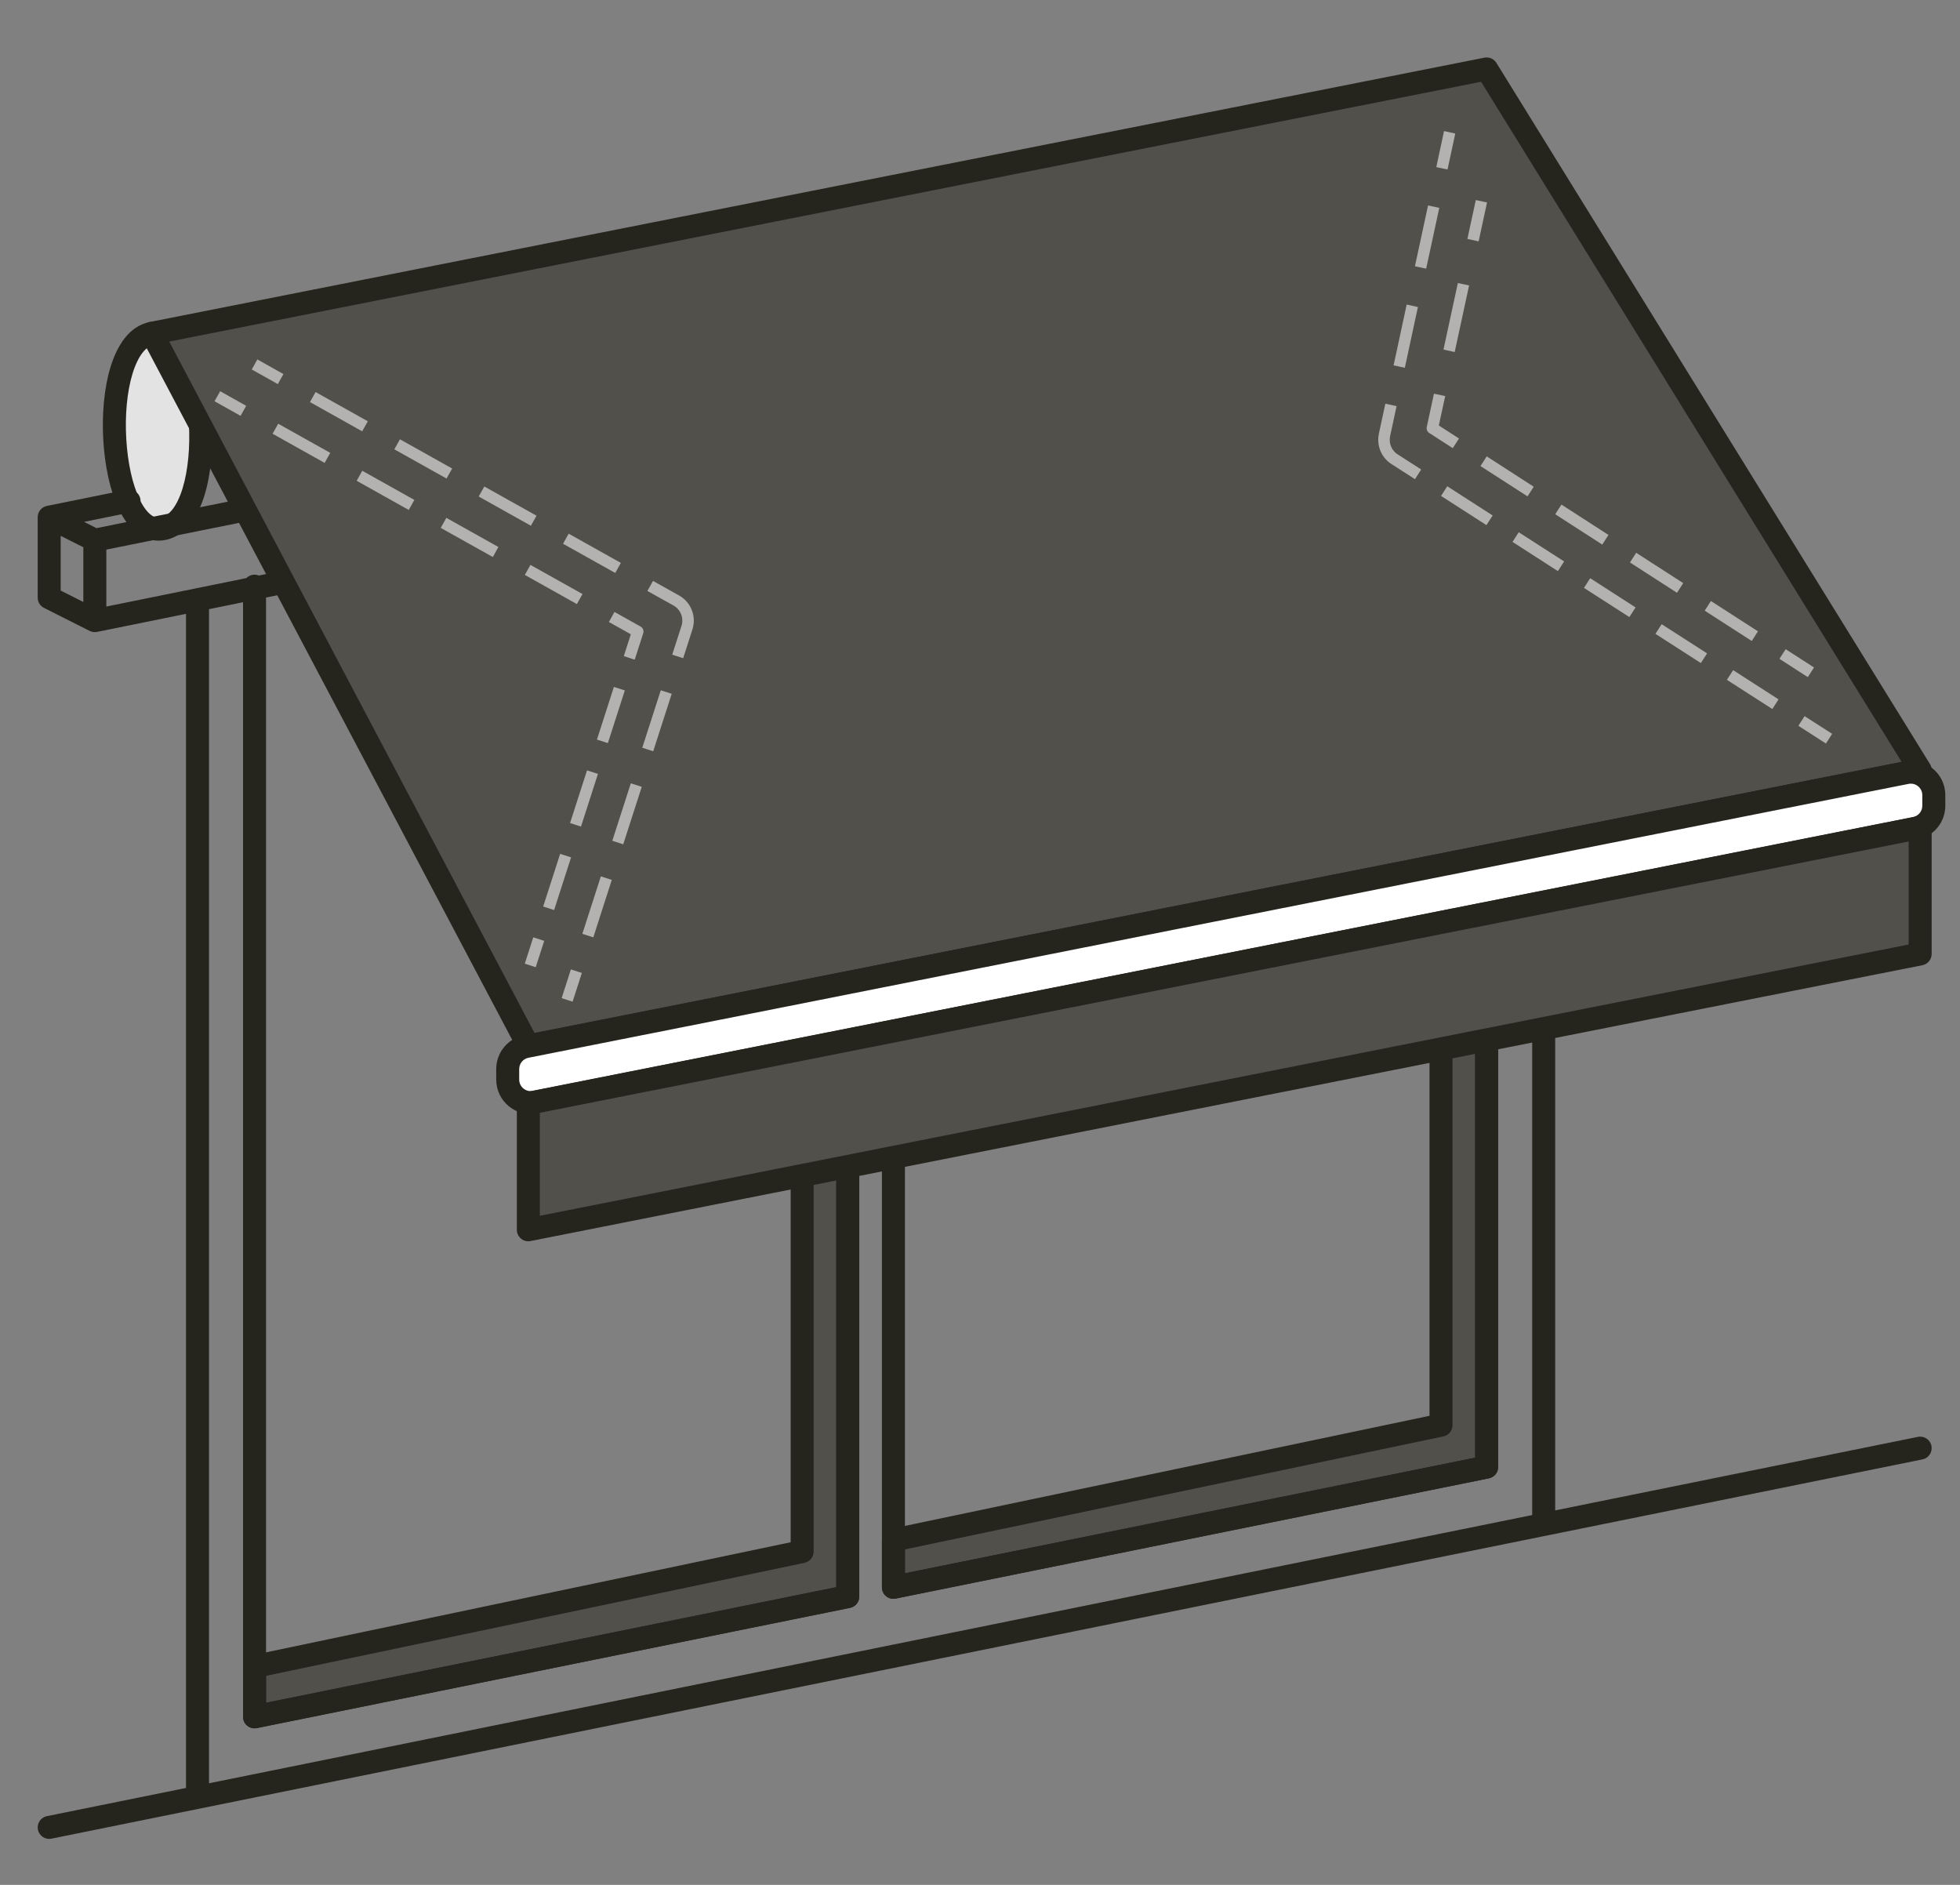 <svg width="52" height="50" viewBox="0 0 52 50" fill="none" xmlns="http://www.w3.org/2000/svg"><rect x="0" y="0" width="52" height="50" fill="#808080" stroke="none"/><path d="M4.029 8.841C2.516 9.146 2.818 14.329 4.332 14.024C5.845 13.72 5.542 8.537 4.029 8.841Z" fill="#E3E3E3"/><path fill-rule="evenodd" clip-rule="evenodd" d="M5.427 13.133C5.26 13.676 4.947 14.211 4.392 14.323C4.108 14.38 3.85 14.305 3.639 14.145C3.436 13.992 3.279 13.767 3.159 13.519C2.917 13.023 2.78 12.35 2.741 11.679C2.701 11.007 2.759 10.302 2.933 9.733C3.1 9.19 3.413 8.654 3.969 8.543C4.253 8.485 4.51 8.561 4.722 8.721C4.925 8.873 5.081 9.099 5.202 9.347C5.443 9.843 5.58 10.516 5.62 11.187C5.659 11.859 5.601 12.564 5.427 13.133ZM4.355 9.208C4.266 9.141 4.183 9.121 4.089 9.14C3.887 9.181 3.671 9.408 3.516 9.912C3.369 10.392 3.313 11.021 3.35 11.644C3.386 12.269 3.513 12.854 3.707 13.253C3.804 13.453 3.908 13.585 4.005 13.658C4.094 13.725 4.177 13.745 4.271 13.726C4.473 13.685 4.689 13.458 4.844 12.954C4.991 12.474 5.047 11.845 5.011 11.222C4.974 10.597 4.847 10.012 4.653 9.613C4.556 9.413 4.452 9.281 4.355 9.208Z" fill="#25241D"/><path d="M22.492 42.352L6.753 45.542V44.207L21.281 41.158V12.646L22.492 12.401V42.352Z" fill="#51504A"/><path d="M39.441 38.917L23.703 42.107V40.854L38.231 37.805V9.251L39.441 9.009V38.917Z" fill="#51504A"/><path fill-rule="evenodd" clip-rule="evenodd" d="M39.635 8.773C39.706 8.831 39.747 8.918 39.747 9.009V38.917C39.747 39.062 39.644 39.187 39.502 39.215L23.763 42.405C23.674 42.424 23.581 42.401 23.51 42.343C23.439 42.285 23.398 42.198 23.398 42.107V40.854C23.398 40.709 23.499 40.585 23.64 40.555L37.926 37.557V9.251C37.926 9.106 38.029 8.981 38.171 8.952L39.382 8.71C39.471 8.692 39.564 8.715 39.635 8.773ZM38.536 9.501V37.805C38.536 37.949 38.435 38.074 38.294 38.103L24.008 41.101V41.734L39.137 38.667V9.381L38.536 9.501ZM22.685 12.165C22.756 12.223 22.797 12.31 22.797 12.401V42.352C22.797 42.497 22.695 42.622 22.553 42.651L6.814 45.841C6.724 45.859 6.631 45.836 6.56 45.778C6.489 45.72 6.448 45.634 6.448 45.542V44.207C6.448 44.063 6.549 43.939 6.691 43.909L20.977 40.911V12.646C20.977 12.501 21.079 12.376 21.221 12.347L22.432 12.102C22.521 12.084 22.614 12.107 22.685 12.165ZM21.586 12.895V41.158C21.586 41.303 21.485 41.427 21.344 41.457L7.058 44.455V45.169L22.187 42.103V12.774L21.586 12.895Z" fill="#25241D"/><path fill-rule="evenodd" clip-rule="evenodd" d="M41.148 6.349C41.219 6.407 41.26 6.494 41.26 6.585V40.066L50.883 38.116C51.048 38.082 51.209 38.189 51.242 38.354C51.275 38.519 51.169 38.68 51.004 38.713L1.365 48.774C1.2 48.808 1.04 48.701 1.006 48.536C0.973 48.371 1.079 48.21 1.244 48.177L4.935 47.429V16.283L2.576 16.762C2.509 16.776 2.44 16.767 2.378 16.736L1.168 16.126C1.065 16.074 1 15.969 1 15.854V13.72C1 13.575 1.102 13.45 1.244 13.421L3.363 12.991C3.528 12.958 3.689 13.065 3.722 13.229C3.756 13.395 3.649 13.555 3.484 13.589L2.229 13.843L2.559 14.01L40.895 6.286C40.984 6.268 41.077 6.292 41.148 6.349ZM2.211 14.517L1.61 14.214V15.666L2.211 15.969V14.517ZM2.821 16.09V14.579L40.65 6.958V8.456L22.432 12.102L6.869 15.267C6.834 15.252 6.794 15.244 6.753 15.244C6.668 15.244 6.591 15.279 6.536 15.335L5.18 15.611C5.179 15.611 5.179 15.611 5.179 15.611L2.821 16.09ZM5.545 16.159L6.448 15.975V45.542C6.448 45.634 6.489 45.72 6.56 45.778C6.631 45.836 6.724 45.859 6.814 45.841L22.553 42.651C22.695 42.622 22.797 42.497 22.797 42.352V12.651L23.398 12.531V42.107C23.398 42.198 23.439 42.285 23.51 42.343C23.581 42.401 23.674 42.424 23.763 42.405L39.502 39.215C39.644 39.187 39.746 39.062 39.746 38.917V9.259L40.65 9.078V40.19L5.545 47.305V16.159ZM39.137 9.381L24.008 12.409V41.734L39.137 38.667V9.381ZM7.058 15.851V45.169L22.187 42.103V12.774L7.058 15.851Z" fill="#25241D"/><path d="M50.943 20.427L39.441 1.829L4.029 8.841L14.017 27.744L50.943 20.427Z" fill="#51504A"/><path fill-rule="evenodd" clip-rule="evenodd" d="M39.382 1.53C39.507 1.506 39.634 1.561 39.701 1.669L51.203 20.267C51.255 20.352 51.263 20.457 51.223 20.549C51.183 20.64 51.1 20.706 51.002 20.726L14.076 28.043C13.944 28.069 13.811 28.006 13.748 27.886L3.759 8.984C3.714 8.899 3.712 8.797 3.754 8.71C3.795 8.623 3.875 8.561 3.97 8.542L39.382 1.53ZM4.49 9.061L14.181 27.401L50.453 20.213L39.294 2.169L4.49 9.061Z" fill="#25241D"/><path d="M13.47 28.358V28.639C13.47 29.023 13.822 29.312 14.199 29.237L50.814 21.972C51.099 21.916 51.305 21.665 51.305 21.374V21.093C51.305 20.709 50.953 20.42 50.576 20.495L13.961 27.76C13.676 27.816 13.47 28.067 13.47 28.358Z" fill="white"/><path fill-rule="evenodd" clip-rule="evenodd" d="M51 21.093C51 20.901 50.824 20.757 50.636 20.794L14.021 28.059C13.878 28.087 13.775 28.212 13.775 28.358V28.639C13.775 28.831 13.951 28.975 14.139 28.938L50.755 21.673C50.897 21.645 51 21.52 51 21.374V21.093ZM50.517 20.196C51.083 20.084 51.61 20.517 51.61 21.093V21.374C51.61 21.811 51.301 22.186 50.873 22.271L14.258 29.536C13.693 29.648 13.165 29.215 13.165 28.639V28.358C13.165 27.921 13.474 27.546 13.902 27.46L50.517 20.196Z" fill="#25241D"/><path d="M14.017 32.622V29.268L50.943 21.951V25.305L14.017 32.622Z" fill="#51504A"/><path fill-rule="evenodd" clip-rule="evenodd" d="M51.137 21.716C51.207 21.773 51.248 21.86 51.248 21.951V25.305C51.248 25.45 51.145 25.576 51.002 25.604L14.076 32.921C13.987 32.939 13.894 32.916 13.824 32.858C13.753 32.8 13.712 32.713 13.712 32.622V29.268C13.712 29.123 13.815 28.997 13.958 28.969L50.884 21.652C50.974 21.634 51.066 21.658 51.137 21.716ZM14.322 29.519V32.251L50.638 25.055V22.322L14.322 29.519Z" fill="#25241D"/><path opacity="0.56" fill-rule="evenodd" clip-rule="evenodd" d="M38.609 3.542L38.404 4.497L38.106 4.433L38.311 3.477L38.609 3.542ZM39.452 5.371L39.229 6.403L38.931 6.338L39.154 5.307L39.452 5.371ZM38.185 5.514L37.837 7.127L37.539 7.063L37.887 5.45L38.185 5.514ZM38.976 7.572L38.594 9.338L38.296 9.273L38.678 7.508L38.976 7.572ZM37.618 8.144L37.271 9.756L36.973 9.692L37.32 8.079L37.618 8.144ZM6.679 9.801L6.828 9.535L7.52 9.923L7.371 10.189L6.679 9.801ZM5.692 10.644L5.841 10.378L6.531 10.765L6.383 11.031L5.692 10.644ZM8.373 10.4L9.758 11.175L9.609 11.441L8.224 10.666L8.373 10.4ZM38.342 10.507L38.173 11.287L38.708 11.632L38.543 11.888L37.919 11.486C37.866 11.452 37.839 11.388 37.853 11.326L38.044 10.443L38.342 10.507ZM37.052 10.773L36.879 11.577L36.879 11.578C36.841 11.771 36.929 11.966 37.097 12.063L37.103 12.067L37.705 12.454L37.54 12.711L36.94 12.325C36.661 12.161 36.517 11.836 36.58 11.518L36.58 11.515L36.754 10.709L37.052 10.773ZM7.381 11.24L8.762 12.013L8.613 12.279L7.232 11.506L7.381 11.24ZM10.611 11.653L11.996 12.428L11.847 12.694L10.462 11.919L10.611 11.653ZM39.444 12.106L40.691 12.911L40.526 13.167L39.278 12.363L39.444 12.106ZM9.611 12.488L10.993 13.261L10.844 13.527L9.463 12.754L9.611 12.488ZM38.397 12.899L39.601 13.674L39.436 13.93L38.232 13.155L38.397 12.899ZM12.849 12.905L14.234 13.68L14.085 13.946L12.7 13.171L12.849 12.905ZM41.426 13.385L42.674 14.19L42.509 14.446L41.261 13.641L41.426 13.385ZM11.842 13.737L13.223 14.51L13.075 14.776L11.693 14.003L11.842 13.737ZM40.293 14.119L41.497 14.893L41.332 15.15L40.128 14.375L40.293 14.119ZM15.087 14.157L16.472 14.932L16.323 15.199L14.938 14.424L15.087 14.157ZM43.409 14.664L44.657 15.468L44.492 15.725L43.244 14.92L43.409 14.664ZM14.073 14.985L15.454 15.758L15.305 16.024L13.924 15.251L14.073 14.985ZM42.189 15.338L43.393 16.113L43.228 16.369L42.024 15.595L42.189 15.338ZM17.325 15.41L18.018 15.797C18.334 15.975 18.482 16.352 18.37 16.698L18.125 17.46L17.834 17.367L18.08 16.605C18.147 16.396 18.058 16.169 17.869 16.063L17.176 15.676L17.325 15.41ZM45.392 15.943L46.64 16.747L46.475 17.003L45.227 16.199L45.392 15.943ZM16.303 16.233L16.994 16.62C17.058 16.655 17.087 16.73 17.065 16.799L16.84 17.498L16.55 17.405L16.736 16.825L16.154 16.499L16.303 16.233ZM44.085 16.558L45.29 17.332L45.125 17.589L43.92 16.814L44.085 16.558ZM47.375 17.221L48.127 17.706L47.962 17.962L47.21 17.477L47.375 17.221ZM45.981 17.777L47.186 18.552L47.021 18.808L45.816 18.034L45.981 17.777ZM16.577 18.315L16.127 19.712L15.837 19.619L16.287 18.222L16.577 18.315ZM17.821 18.404L17.33 19.929L17.04 19.835L17.531 18.311L17.821 18.404ZM47.877 18.997L48.608 19.466L48.443 19.723L47.712 19.253L47.877 18.997ZM15.864 20.529L15.414 21.927L15.124 21.833L15.574 20.436L15.864 20.529ZM17.026 20.872L16.535 22.397L16.245 22.303L16.736 20.779L17.026 20.872ZM15.151 22.744L14.701 24.141L14.411 24.047L14.861 22.65L15.151 22.744ZM16.231 23.341L15.741 24.865L15.45 24.772L15.941 23.247L16.231 23.341ZM14.438 24.958L14.213 25.657L13.923 25.563L14.148 24.864L14.438 24.958ZM15.437 25.809L15.191 26.571L14.901 26.478L15.146 25.715L15.437 25.809Z" fill="white"/></svg>